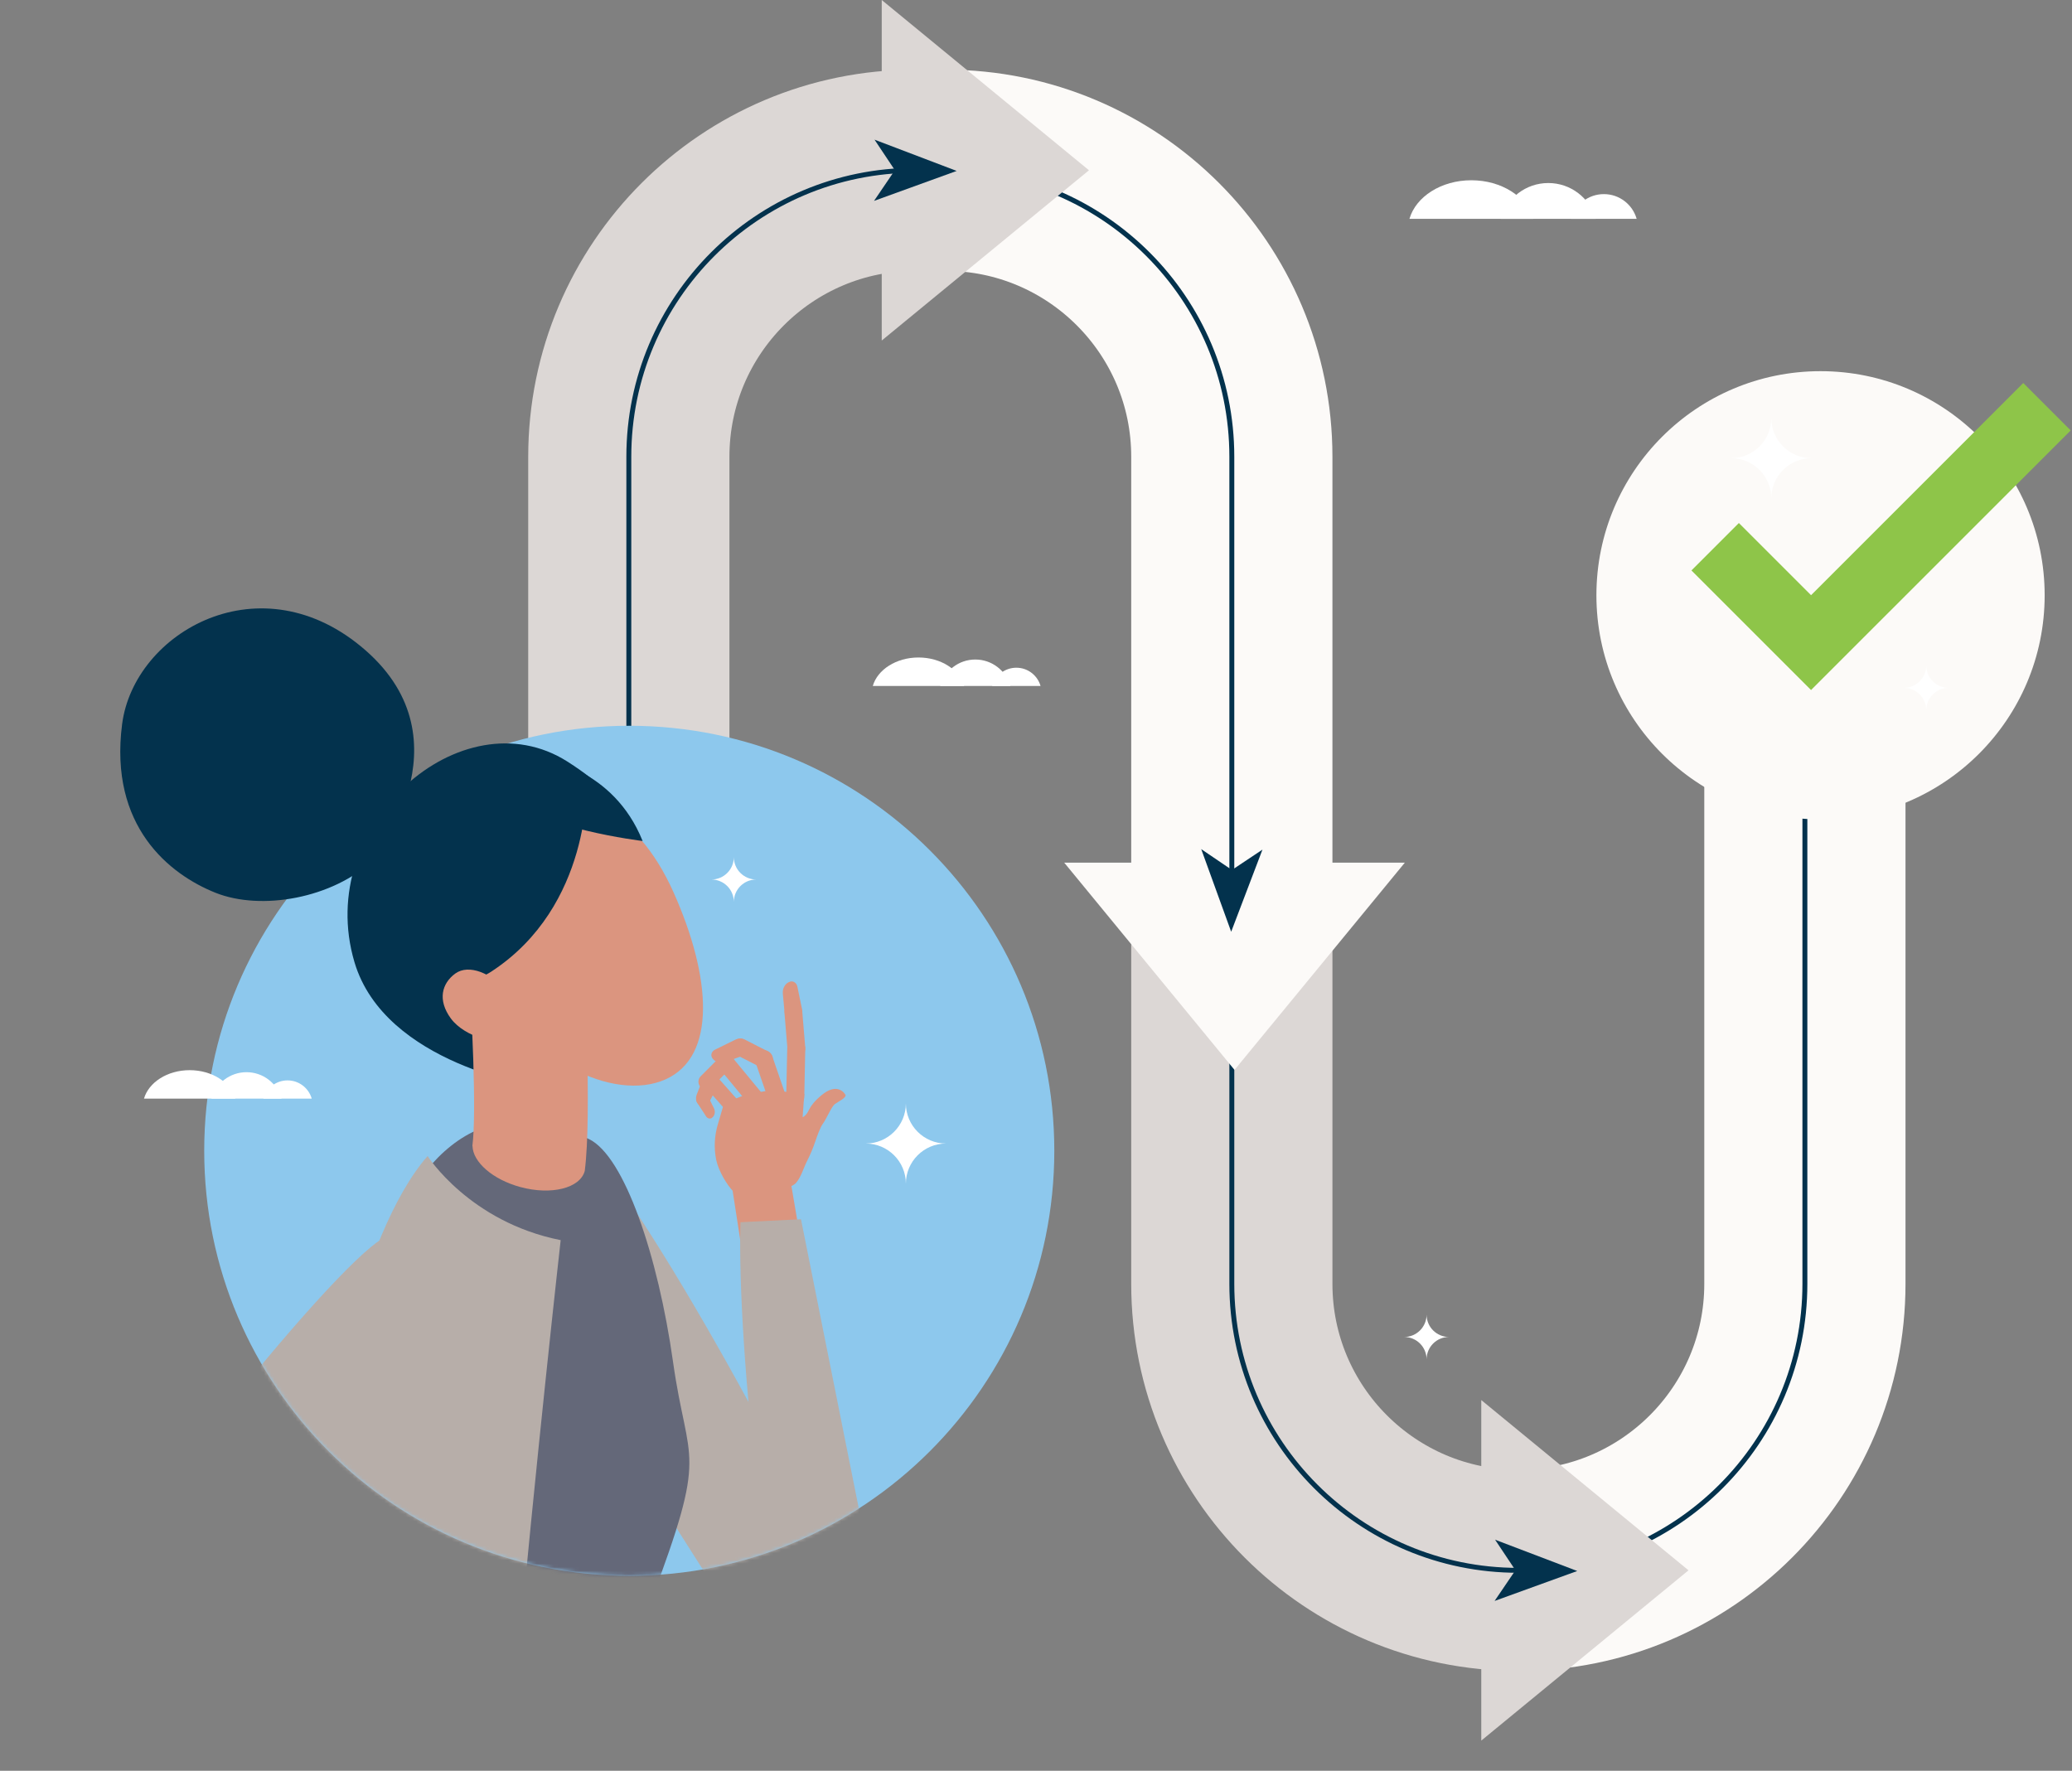 <svg width="585" height="500" viewBox="0 0 585 500" fill="none" xmlns="http://www.w3.org/2000/svg">
<rect x="0" y="0" width="585" height="500" fill="#808080" stroke="none"/>
<path d="M437.138 51.679C443.508 51.679 448.882 55.951 450.545 61.787H423.727C425.393 55.951 430.763 51.679 437.134 51.679H437.138Z" fill="white"/>
<path d="M452.831 54.81C457.228 54.81 460.936 57.761 462.083 61.787H443.578C444.726 57.761 448.434 54.81 452.831 54.81Z" fill="white"/>
<path d="M432.884 61.787C431.081 55.553 423.945 50.898 415.413 50.898C406.88 50.898 399.744 55.553 397.941 61.787H432.88H432.884Z" fill="white"/>
<path d="M428.688 443.395C473.367 443.395 509.586 407.176 509.586 362.496V168.083" stroke="#FCFAF8" stroke-width="56.811" stroke-miterlimit="10"/>
<path d="M428.688 443.395C473.367 443.395 509.586 407.176 509.586 362.496V168.083" stroke="#03324D" stroke-width="1.39" stroke-linecap="round" stroke-linejoin="round"/>
<path d="M347.789 248.338V362.501C347.789 407.18 384.008 443.399 428.687 443.399" stroke="#DCD7D5" stroke-width="56.811" stroke-miterlimit="10"/>
<path d="M476.73 443.395L418.215 395.318V491.476L476.73 443.395Z" fill="#DCD7D5"/>
<path d="M347.789 248.338V362.501C347.789 407.18 384.008 443.399 428.687 443.399" stroke="#03324D" stroke-width="1.39" stroke-linecap="round" stroke-linejoin="round"/>
<path d="M258.434 48.077H266.891C311.57 48.077 347.789 84.296 347.789 128.975V248.338" stroke="#FCFAF8" stroke-width="56.811" stroke-miterlimit="10"/>
<path d="M348.55 302.1L396.63 243.585H300.473L348.55 302.1Z" fill="#FCFAF8"/>
<path d="M258.434 48.077H266.891C311.57 48.077 347.789 84.296 347.789 128.975V248.338" stroke="#03324D" stroke-width="1.39" stroke-linecap="round" stroke-linejoin="round"/>
<path d="M177.539 331.297V128.975C177.539 84.296 213.758 48.077 258.437 48.077" stroke="#DCD7D5" stroke-width="56.811" stroke-miterlimit="10"/>
<path d="M307.456 48.077L248.945 0V96.154L307.456 48.077Z" fill="#DCD7D5"/>
<path d="M177.539 331.297V128.975C177.539 84.296 213.758 48.077 258.437 48.077" stroke="#03324D" stroke-width="1.39" stroke-linecap="round" stroke-linejoin="round"/>
<path d="M270.104 48.263L246.77 56.724L252.655 48.058L246.91 39.435L270.104 48.263Z" fill="#03324D"/>
<path d="M445.311 443.585L421.977 452.042L427.862 443.377L422.117 434.753L445.311 443.585Z" fill="#03324D"/>
<path d="M347.606 263.09L339.148 239.756L347.814 245.641L356.438 239.896L347.606 263.09Z" fill="#03324D"/>
<path d="M177.663 444.94C243.941 444.94 297.67 391.211 297.67 324.933C297.67 258.656 243.941 204.927 177.663 204.927C111.385 204.927 57.656 258.656 57.656 324.933C57.656 391.211 111.385 444.94 177.663 444.94Z" fill="#8DC8ED"/>
<path d="M514.002 231.363C548.95 231.363 577.281 203.031 577.281 168.083C577.281 133.135 548.95 104.804 514.002 104.804C479.054 104.804 450.723 133.135 450.723 168.083C450.723 203.031 479.054 231.363 514.002 231.363Z" fill="#FCFAF8"/>
<path d="M484.25 154.373L511.326 181.449L577.934 114.841" stroke="#8EC549" stroke-width="18.937" stroke-miterlimit="10"/>
<mask id="mask0_1557_998" style="mask-type:luminance" maskUnits="userSpaceOnUse" x="0" y="152" width="298" height="293">
<path d="M177.662 204.93C171.064 204.93 164.595 205.472 158.289 206.495L136.076 171.783L40.907 152.343L0 217.94L22.209 283.231L59.034 306.693C58.129 312.639 57.655 318.733 57.655 324.933C57.655 391.212 111.383 444.94 177.662 444.94C243.941 444.94 297.668 391.212 297.668 324.933C297.668 258.654 243.941 204.927 177.662 204.927V204.93Z" fill="white"/>
</mask>
<g mask="url(#mask0_1557_998)">
<path d="M193.192 639.729C193.192 639.729 217.829 636.941 217.7 632.207L193.192 524.824L178.668 436.729L165.961 510.496L193.188 639.729H193.192Z" fill="#685F6A"/>
<path d="M168.174 326.582C153.817 310.001 141.284 323.991 140.777 324.23C134.819 327.002 133.084 339.731 137.035 346.704L233.185 497.744C234.491 500.324 238.805 498.229 241.426 497.01C242.301 496.601 243.013 495.983 243.536 495.245C248.414 490.529 249.834 481.671 247.929 475.009C238.017 440.309 186.846 348.143 168.174 326.582Z" fill="#B7AEA9"/>
<path d="M77.993 653.889C74.694 654.957 76.277 587.084 84.139 538.519C82.371 496.422 93.653 395.943 103.285 365.511C115.378 327.285 134.47 306.341 166.284 321.627C176.298 326.437 185.796 354.596 190.023 384.543C194.25 414.493 200.188 408.475 183.713 452.371C177.858 467.975 192.587 573.665 199.87 601.609C201.965 609.638 205.01 636.941 209.005 645.41C203.165 649.583 197.681 652.613 191.28 654.935C147.385 670.861 121.949 639.668 77.996 653.886L77.993 653.889Z" fill="#646879"/>
<path d="M151.509 306.769C151.509 306.769 108.682 300.653 100.081 271.679C88.533 232.776 130.436 196.167 160.163 215.013C180.305 227.78 182.937 240.593 181.482 245.308C180.028 250.023 151.505 306.769 151.505 306.769H151.509Z" fill="#03324D"/>
<path d="M132.125 270.297L164.594 268.006C164.912 272.452 167.169 314.769 165.094 330.638C163.772 335.508 155.637 337.538 146.922 335.175C139.086 333.05 133.503 328.1 133.405 323.582L133.367 323.574C134.609 314.06 133.212 285.829 132.121 270.293L132.125 270.297Z" fill="#DB957F"/>
<path d="M137.459 275.554C148.098 299.38 173.321 311.284 187.88 304.781C202.439 298.278 200.825 275.834 190.187 252.007C179.548 228.181 162.33 221.33 147.768 227.829C133.209 234.332 126.82 251.727 137.459 275.554Z" fill="#DB957F"/>
<path d="M165.642 220.902C165.642 220.902 167.108 255.803 138.718 274.334C124.095 283.882 113.059 259.874 113.059 259.874L123.319 232.31C123.319 232.31 133.851 219.164 143.903 217.944C144.763 217.838 165.639 220.902 165.639 220.902H165.642Z" fill="#03324D"/>
<path d="M181.428 237.464C181.428 237.464 151.246 233.798 144.883 225.041C138.521 216.285 153.117 214.198 153.117 214.198C153.117 214.198 173.141 216.736 181.432 237.46L181.428 237.464Z" fill="#03324D"/>
<path d="M105.43 242.793C105.43 242.793 132.703 209.506 103.26 183.672C73.817 157.839 37.84 178.412 34.477 204.476C30.739 233.416 47.938 246.922 60.841 252.08C73.745 257.238 93.954 253.671 105.434 242.793H105.43Z" fill="#03324D"/>
<path d="M127.311 287.594C131.148 292.816 141.241 295.687 145.021 292.907C148.804 290.127 146.638 285.2 142.801 279.977C138.965 274.754 132.31 272.122 128.527 274.898C124.743 277.674 123.471 282.371 127.307 287.594H127.311Z" fill="#DB957F"/>
<path d="M120.729 326.418C120.729 326.418 132.583 345.052 158.3 350.165C158.3 350.165 130.436 597.961 138.405 627.775C138.405 627.775 85.446 628.514 74.137 632.207C74.137 632.207 81.212 468.138 85.809 437.494C90.407 406.854 101.262 348.635 120.729 326.418Z" fill="#B7AEA9"/>
<path d="M104.752 352.074C121.079 338.538 131.445 354.074 131.911 354.388C137.372 358.047 137.334 370.568 132.509 376.613L17.729 505.709C16.097 507.966 12.154 505.235 9.757 503.626C8.954 503.088 8.34 502.376 7.931 501.577C3.795 496.229 3.614 487.48 6.386 481.394C20.827 449.705 83.523 369.674 104.755 352.07L104.752 352.074Z" fill="#B7AEA9"/>
<path d="M227.242 357.229L210.767 361.516L205.211 325.68L221.303 322.271L227.242 357.229Z" fill="#DB957F"/>
<path d="M226.604 315.544C226.862 322.581 223.12 335.765 222.752 336.03L207.046 336.394C205.38 334.814 202.842 330.641 202.198 327.44C201.539 324.161 201.706 320.748 202.653 317.533L204.414 311.541L210.852 308.935L217.636 307.841L227.089 308.841L226.6 315.544H226.604Z" fill="#DB957F"/>
<path d="M222.265 295.896L221.981 309.519C221.951 311.015 223.064 312.299 224.469 312.382C225.874 312.465 227.041 311.318 227.071 309.822L227.355 296.199C227.386 294.703 226.272 293.419 224.867 293.335C223.462 293.252 222.295 294.4 222.265 295.896Z" fill="#DB957F"/>
<path d="M203.24 301.865L212.107 312.599C212.955 313.625 214.474 313.769 215.5 312.921C216.526 312.072 216.67 310.554 215.822 309.527L206.956 298.794C206.107 297.767 204.589 297.623 203.562 298.472C202.536 299.32 202.392 300.839 203.24 301.865Z" fill="#DB957F"/>
<path d="M199.421 307.254L207.67 316.564C208.477 317.476 209.874 317.56 210.783 316.753C211.696 315.946 211.78 314.549 210.973 313.64L202.724 304.33C201.917 303.418 200.52 303.334 199.611 304.141C198.698 304.948 198.615 306.345 199.421 307.254Z" fill="#DB957F"/>
<path d="M198.162 305.353L196.712 309.072C196.216 310.345 196.674 311.712 197.738 312.129C198.715 312.511 199.882 311.955 200.446 310.837L202.26 307.258C202.927 305.94 202.503 304.391 201.351 303.941L200.991 303.8C199.927 303.384 198.662 304.081 198.166 305.353H198.162Z" fill="#DB957F"/>
<path d="M221.487 286.079L222.316 296.036C222.441 297.521 223.668 298.661 225.058 298.578C226.448 298.494 227.475 297.222 227.35 295.737L226.52 285.78C226.395 284.295 225.168 283.155 223.778 283.239C222.388 283.322 221.362 284.595 221.487 286.079Z" fill="#DB957F"/>
<path d="M204.796 299.85L209.61 298.142C211.08 297.521 211.788 295.903 211.155 294.608C210.549 293.37 208.943 292.915 207.572 293.589L201.846 296.399C200.96 296.835 200.585 297.85 201.024 298.626C201.725 299.865 203.315 300.38 204.8 299.854L204.796 299.85Z" fill="#DB957F"/>
<path d="M201.547 312.871L199.926 309.614C199.362 308.629 198.158 308.265 197.302 308.822C196.48 309.356 196.298 310.53 196.893 311.439L199.37 315.245C199.752 315.836 200.502 316.014 201.009 315.636C201.824 315.033 202.051 313.867 201.547 312.863V312.871Z" fill="#DB957F"/>
<path d="M213.274 299.858L217.872 313.205C218.322 314.519 219.754 315.216 221.068 314.765C222.382 314.314 223.079 312.883 222.629 311.569L218.031 298.222C217.58 296.908 216.148 296.211 214.834 296.661C213.52 297.112 212.823 298.544 213.274 299.858Z" fill="#DB957F"/>
<path d="M207.96 297.881L214.638 301.293C215.85 301.914 217.334 301.433 217.955 300.221C218.577 299.009 218.096 297.525 216.884 296.904L210.206 293.491C208.994 292.87 207.51 293.351 206.889 294.563C206.268 295.775 206.749 297.26 207.96 297.881Z" fill="#DB957F"/>
<path d="M200.928 306.982L206.617 301.278C207.469 300.422 207.469 299.04 206.613 298.184C205.757 297.331 204.375 297.331 203.519 298.187L197.83 303.891C196.978 304.747 196.978 306.129 197.834 306.985C198.69 307.838 200.072 307.838 200.928 306.982Z" fill="#DB957F"/>
<path d="M221.021 280.591L221.509 285.852C221.755 287.488 223.161 288.628 224.581 288.34C225.937 288.067 226.778 286.587 226.459 285.038L225.122 278.569C224.914 277.569 224.017 276.921 223.149 277.152C221.767 277.52 220.873 278.966 221.024 280.591H221.021Z" fill="#DB957F"/>
<path d="M222.324 335.546C219.714 333.94 217.813 332.061 217.381 327.001C217.037 322.96 217.665 320.021 219.142 317.923C220.665 315.757 223.108 314.287 225.392 315.211C225.975 315.446 226.543 315.544 226.907 315.294C226.91 315.294 226.918 315.287 226.922 315.283C228.808 313.942 227.702 312.814 231.906 309.269C236.11 305.724 238.284 308.348 238.689 309.121C239.091 309.894 236.742 311.007 235.735 311.731C234.727 312.458 233.372 315.923 232.269 317.381C231.626 318.233 230.736 320.654 230.107 322.517C229.516 324.267 228.8 325.967 227.971 327.6C226.755 329.989 226.206 332.379 224.676 334.08C224.191 334.618 222.869 335.148 222.324 335.546Z" fill="#DB957F"/>
<path d="M209.055 345.105C207.991 381.744 217.391 462.461 225.201 484.946C231.681 503.599 242.381 500.149 242.877 500.153C248.671 500.221 255.235 491.805 254.227 484.757L226.148 344.261L209.055 345.105Z" fill="#B7AEA9"/>
</g>
<path d="M69.592 302.743C74.296 302.743 78.261 305.898 79.492 310.208H59.691C60.922 305.898 64.888 302.743 69.592 302.743Z" fill="white"/>
<path d="M81.18 305.058C84.426 305.058 87.164 307.235 88.013 310.208H74.348C75.196 307.235 77.934 305.058 81.18 305.058Z" fill="white"/>
<path d="M66.452 310.209C65.123 305.607 59.85 302.172 53.552 302.172C47.254 302.172 41.982 305.607 40.652 310.209H66.448H66.452Z" fill="white"/>
<path d="M275.365 186.222C280.069 186.222 284.034 189.377 285.265 193.687H265.465C266.696 189.377 270.661 186.222 275.365 186.222Z" fill="white"/>
<path d="M286.95 188.535C290.195 188.535 292.934 190.713 293.782 193.686H280.117C280.966 190.713 283.704 188.535 286.95 188.535Z" fill="white"/>
<path d="M272.221 193.686C270.892 189.085 265.62 185.649 259.322 185.649C253.023 185.649 247.751 189.085 246.422 193.686H272.218H272.221Z" fill="white"/>
<path d="M537.527 194.224C541.019 194.224 543.852 191.391 543.852 187.899C543.852 191.391 546.685 194.224 550.177 194.224C546.685 194.224 543.852 197.057 543.852 200.549C543.852 197.057 541.019 194.224 537.527 194.224Z" fill="white"/>
<path d="M396.449 377.509C399.941 377.509 402.774 374.677 402.774 371.185C402.774 374.677 405.607 377.509 409.099 377.509C405.607 377.509 402.774 380.342 402.774 383.834C402.774 380.342 399.941 377.509 396.449 377.509Z" fill="white"/>
<path d="M200.863 248.338C204.355 248.338 207.188 245.505 207.188 242.013C207.188 245.505 210.021 248.338 213.513 248.338C210.021 248.338 207.188 251.171 207.188 254.663C207.188 251.171 204.355 248.338 200.863 248.338Z" fill="white"/>
<path d="M488.77 129.369C495.03 129.369 500.105 124.294 500.105 118.033C500.105 124.294 505.18 129.369 511.441 129.369C505.18 129.369 500.105 134.444 500.105 140.704C500.105 134.444 495.03 129.369 488.77 129.369Z" fill="white"/>
<path d="M244.426 322.888C250.686 322.888 255.761 317.813 255.761 311.553C255.761 317.813 260.836 322.888 267.097 322.888C260.836 322.888 255.761 327.963 255.761 334.224C255.761 327.963 250.686 322.888 244.426 322.888Z" fill="white"/>
</svg>
